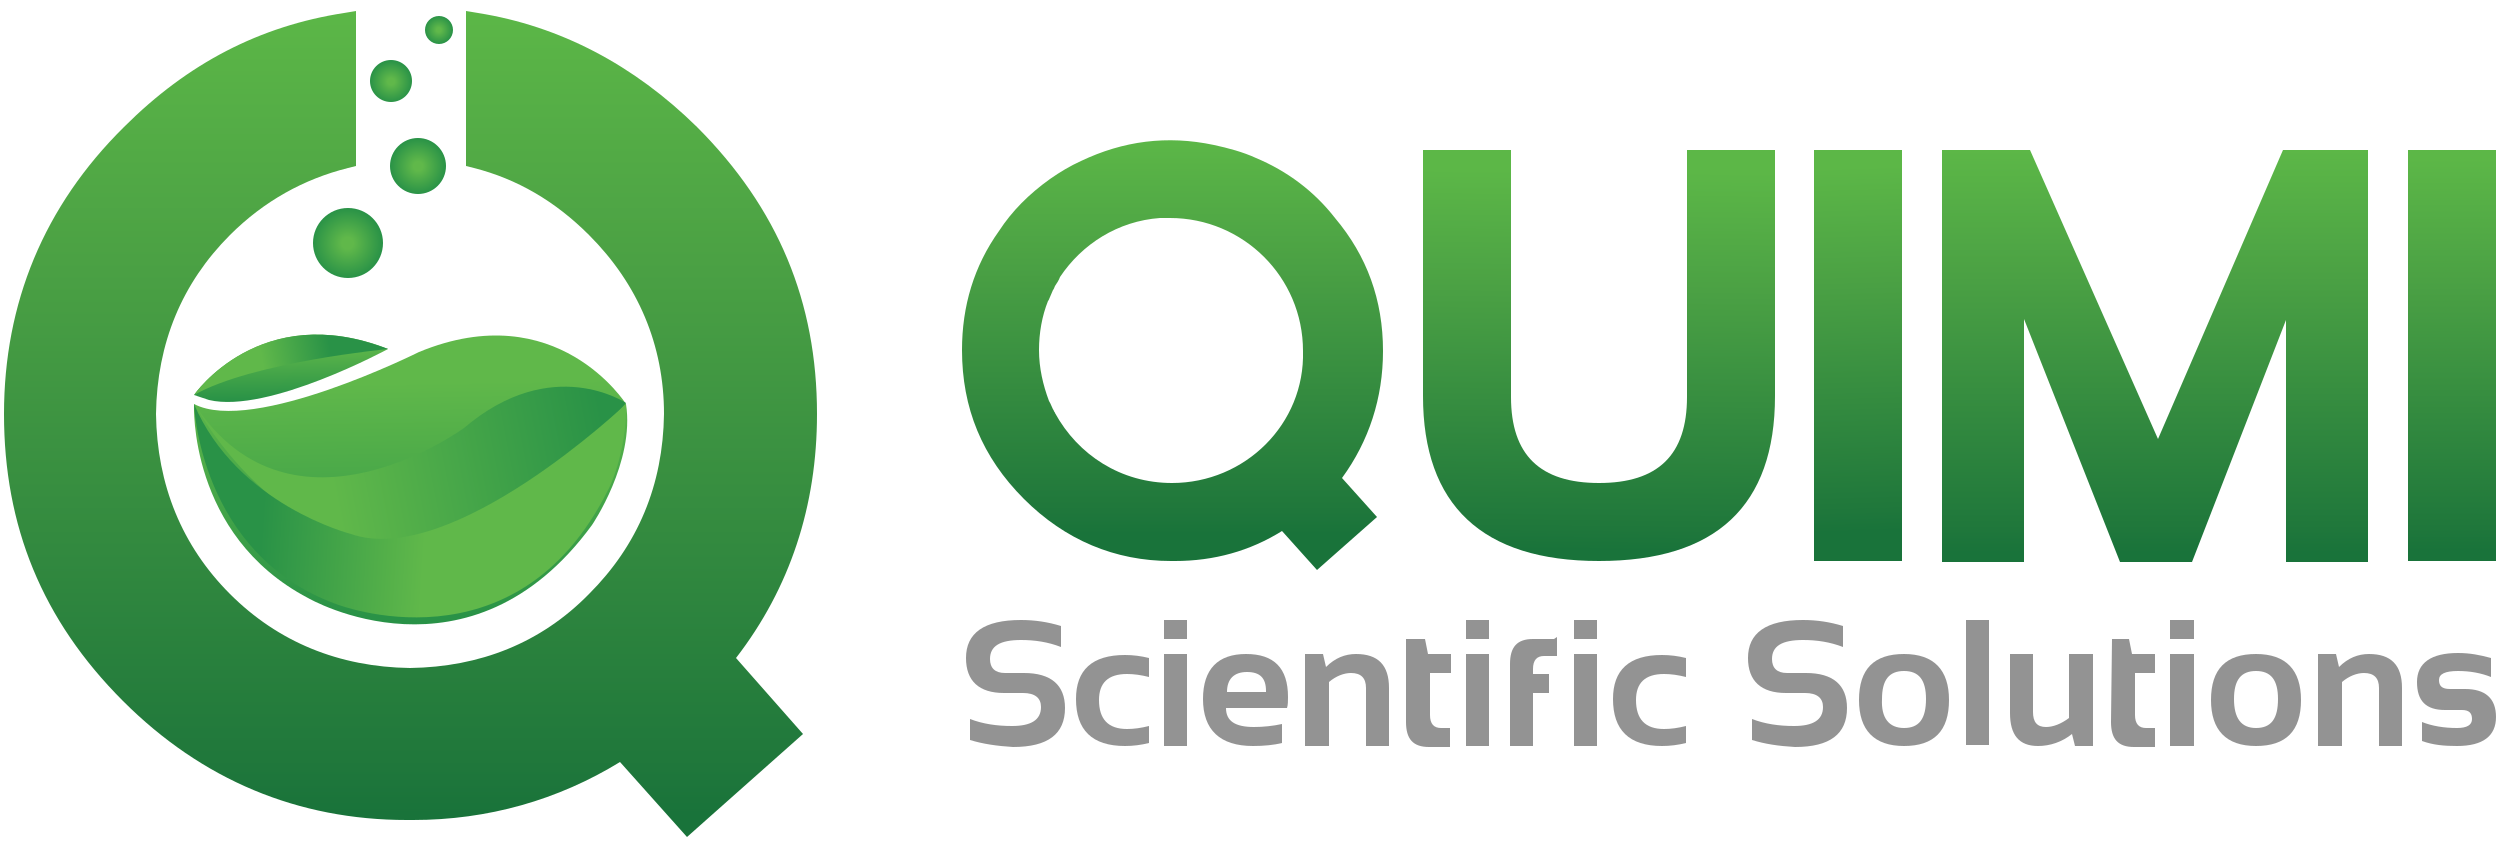 <?xml version="1.0" encoding="utf-8"?>
<!-- Generator: Adobe Illustrator 18.1.1, SVG Export Plug-In . SVG Version: 6.00 Build 0)  -->
<svg version="1.0" id="Layer_1" xmlns="http://www.w3.org/2000/svg" xmlns:xlink="http://www.w3.org/1999/xlink" x="0px" y="0px"
	 viewBox="0 0 250 85" enable-background="new 0 0 250 85" xml:space="preserve">
<g>
	
		<linearGradient id="SVGID_1_" gradientUnits="userSpaceOnUse" x1="-1167.118" y1="623.556" x2="-1167.118" y2="-1056.936" gradientTransform="matrix(4.800000e-002 0 0 -4.800000e-002 97.104 30.731)">
		<stop  offset="0" style="stop-color:#5CB747"/>
		<stop  offset="0.312" style="stop-color:#4BA144"/>
		<stop  offset="0.943" style="stop-color:#1F773B"/>
		<stop  offset="1" style="stop-color:#19733A"/>
	</linearGradient>
	<path fill="url(#SVGID_1_)" d="M81.7,41.4c0-11.2-3.9-20.6-12-28.7C63.4,6.5,56,2.6,47.8,1.3l-1.2-0.2v15.5l0.8,0.2
		c4.3,1.1,8.1,3.3,11.5,6.7c4.9,4.9,7.5,11,7.5,17.9c-0.1,7.1-2.6,13.1-7.5,18C54.1,64.3,48,66.7,41,66.8c-7.1-0.1-13.2-2.6-18-7.4
		s-7.3-10.9-7.4-18c0.1-7.1,2.6-13.1,7.4-17.9c3.4-3.4,7.4-5.6,11.8-6.7l0.8-0.2V1.1l-1.2,0.2c-8.4,1.3-15.6,5-22,11.4
		C4.4,20.6,0.4,30.3,0.4,41.4C0.4,52.6,4.2,62,12.3,70.1C20.2,78,29.8,82,40.7,82H41h0.3l0,0c7.5,0,14.5-2,20.7-5.8l6.7,7.5
		l11.6-10.3l-6.7-7.6C79,58.8,81.7,50.6,81.7,41.4z"/>
	<g>
		
			<linearGradient id="SVGID_2_" gradientUnits="userSpaceOnUse" x1="-1169.396" y1="-59.522" x2="-1160.027" y2="-646.063" gradientTransform="matrix(4.800000e-002 0 0 -4.800000e-002 97.104 30.731)">
			<stop  offset="0.165" style="stop-color:#60B84A"/>
			<stop  offset="1" style="stop-color:#299247"/>
		</linearGradient>
		<path fill="url(#SVGID_2_)" d="M62.6,40.4c0,0-6.9-10.9-20.7-5.2c0,0-16.6,8.3-22.5,5.2c0,0-0.6,13.1,11.4,19.4
			c0,0,16.2,9.4,28.4-7.3C59.2,52.5,63.5,46.2,62.6,40.4z"/>
		
			<linearGradient id="SVGID_3_" gradientUnits="userSpaceOnUse" x1="-1447.548" y1="-373.465" x2="-769.061" y2="-233.922" gradientTransform="matrix(4.800000e-002 3.947904e-004 3.947904e-004 -4.800000e-002 97.182 30.552)">
			<stop  offset="0.165" style="stop-color:#60B84A"/>
			<stop  offset="1" style="stop-color:#299247"/>
		</linearGradient>
		<path fill="url(#SVGID_3_)" d="M62.6,40.3c0,0-7.4-5-16.2,2.5c0,0-17.1,12.5-26.9-2.3c0,0,11.6,21.6,29.3,11
			C48.8,51.5,59.6,43.9,62.6,40.3z"/>
		
			<linearGradient id="SVGID_4_" gradientUnits="userSpaceOnUse" x1="-1065.466" y1="-417.497" x2="-1473.493" y2="-391.44" gradientTransform="matrix(4.800000e-002 0 0 -4.800000e-002 97.104 30.731)">
			<stop  offset="0.165" style="stop-color:#60B84A"/>
			<stop  offset="1" style="stop-color:#299247"/>
		</linearGradient>
		<path fill="url(#SVGID_4_)" d="M62.6,40.4c0,0-17.4,16.5-27.5,13c0,0-11.4-2.9-15.7-13c0,0,0.5,15,14.2,20c0,0,18,7.1,27.2-11.4
			C60.8,49.1,62.7,45.3,62.6,40.4z"/>
		<g>
			
				<linearGradient id="SVGID_5_" gradientUnits="userSpaceOnUse" x1="-1417.428" y1="-57.079" x2="-1415.268" y2="-192.289" gradientTransform="matrix(4.800000e-002 0 0 -4.800000e-002 97.104 30.731)">
				<stop  offset="0.165" style="stop-color:#60B84A"/>
				<stop  offset="1" style="stop-color:#299247"/>
			</linearGradient>
			<path fill="url(#SVGID_5_)" d="M19.4,39.5c0,0,6.6-9.6,19.4-4.6c0,0-12,6.5-17.9,5.1L19.4,39.5z"/>
			
				<linearGradient id="SVGID_6_" gradientUnits="userSpaceOnUse" x1="-1504.046" y1="-119.175" x2="-1335.095" y2="-87.528" gradientTransform="matrix(4.800000e-002 0 0 -4.800000e-002 97.104 30.731)">
				<stop  offset="0.165" style="stop-color:#60B84A"/>
				<stop  offset="1" style="stop-color:#299247"/>
			</linearGradient>
			<path fill="url(#SVGID_6_)" d="M19.4,39.5c5.8-3.3,19.4-4.6,19.4-4.6C26,29.9,19.4,39.5,19.4,39.5z"/>
		</g>
	</g>
	<g>
		
			<radialGradient id="SVGID_7_" cx="-1298.902" cy="133.457" r="73.302" gradientTransform="matrix(4.800000e-002 0 0 -4.800000e-002 97.104 30.731)" gradientUnits="userSpaceOnUse">
			<stop  offset="0.165" style="stop-color:#60B84A"/>
			<stop  offset="1" style="stop-color:#299247"/>
		</radialGradient>
		<circle fill="url(#SVGID_7_)" cx="34.8" cy="24.3" r="3.5"/>
		
			<radialGradient id="SVGID_8_" cx="-1151.977" cy="293.934" r="58.644" gradientTransform="matrix(4.800000e-002 0 0 -4.800000e-002 97.104 30.731)" gradientUnits="userSpaceOnUse">
			<stop  offset="0.165" style="stop-color:#60B84A"/>
			<stop  offset="1" style="stop-color:#299247"/>
		</radialGradient>
		<circle fill="url(#SVGID_8_)" cx="41.8" cy="16.6" r="2.8"/>
		
			<radialGradient id="SVGID_9_" cx="-1208.26" cy="470.286" r="43.958" gradientTransform="matrix(4.800000e-002 0 0 -4.800000e-002 97.104 30.731)" gradientUnits="userSpaceOnUse">
			<stop  offset="0.165" style="stop-color:#60B84A"/>
			<stop  offset="1" style="stop-color:#299247"/>
		</radialGradient>
		<circle fill="url(#SVGID_9_)" cx="39.1" cy="8.1" r="2.1"/>
		
			<radialGradient id="SVGID_10_" cx="-1108.868" cy="577.861" r="29.305" gradientTransform="matrix(4.800000e-002 0 0 -4.800000e-002 97.104 30.731)" gradientUnits="userSpaceOnUse">
			<stop  offset="0.165" style="stop-color:#60B84A"/>
			<stop  offset="1" style="stop-color:#299247"/>
		</radialGradient>
		<circle fill="url(#SVGID_10_)" cx="43.9" cy="3" r="1.4"/>
	</g>
</g>
<g>
	
		<linearGradient id="SVGID_11_" gradientUnits="userSpaceOnUse" x1="1309.637" y1="284.784" x2="1301.04" y2="-506.148" gradientTransform="matrix(4.800000e-002 0 0 -4.800000e-002 97.104 30.731)">
		<stop  offset="0" style="stop-color:#5CB747"/>
		<stop  offset="0.312" style="stop-color:#4BA144"/>
		<stop  offset="0.943" style="stop-color:#1F773B"/>
		<stop  offset="1" style="stop-color:#19733A"/>
	</linearGradient>
	<path fill="url(#SVGID_11_)" d="M168.7,39.7c0,5.8-2.9,8.6-8.8,8.6s-8.8-2.8-8.8-8.6V15h-8.8v24.6c0,10.9,5.9,16.5,17.6,16.5
		c11.7,0,17.6-5.5,17.6-16.5V15h-8.8C168.7,15,168.7,39.7,168.7,39.7z"/>
	
		<linearGradient id="SVGID_12_" gradientUnits="userSpaceOnUse" x1="1837.511" y1="293.181" x2="1859.004" y2="-467.661" gradientTransform="matrix(4.800000e-002 0 0 -4.800000e-002 97.104 30.731)">
		<stop  offset="0" style="stop-color:#5CB747"/>
		<stop  offset="0.312" style="stop-color:#4BA144"/>
		<stop  offset="0.943" style="stop-color:#1F773B"/>
		<stop  offset="1" style="stop-color:#19733A"/>
	</linearGradient>
	<rect x="181.4" y="15" fill="url(#SVGID_12_)" width="8.8" height="41.1"/>
	
		<linearGradient id="SVGID_13_" gradientUnits="userSpaceOnUse" x1="2466.61" y1="327.355" x2="2466.61" y2="-511.401" gradientTransform="matrix(4.800000e-002 0 0 -4.800000e-002 97.104 30.731)">
		<stop  offset="0" style="stop-color:#5CB747"/>
		<stop  offset="0.312" style="stop-color:#4BA144"/>
		<stop  offset="0.943" style="stop-color:#1F773B"/>
		<stop  offset="1" style="stop-color:#19733A"/>
	</linearGradient>
	<polygon fill="url(#SVGID_13_)" points="215.8,43.9 203,15 194.2,15 194.2,56.2 202.4,56.2 202.4,31.9 212,56.2 219.2,56.2 
		228.6,32 228.6,56.2 236.8,56.2 236.8,15 228.3,15 	"/>
	
		<linearGradient id="SVGID_14_" gradientUnits="userSpaceOnUse" x1="3084.579" y1="310.688" x2="3084.579" y2="-506.589" gradientTransform="matrix(4.800000e-002 0 0 -4.800000e-002 97.104 30.731)">
		<stop  offset="0" style="stop-color:#5CB747"/>
		<stop  offset="0.312" style="stop-color:#4BA144"/>
		<stop  offset="0.943" style="stop-color:#1F773B"/>
		<stop  offset="1" style="stop-color:#19733A"/>
	</linearGradient>
	<rect x="240.8" y="15" fill="url(#SVGID_14_)" width="8.8" height="41.1"/>
	
		<linearGradient id="SVGID_15_" gradientUnits="userSpaceOnUse" x1="456.634" y1="177.907" x2="456.634" y2="177.907" gradientTransform="matrix(4.800000e-002 0 0 -4.800000e-002 97.104 30.731)">
		<stop  offset="0" style="stop-color:#5CB747"/>
		<stop  offset="0.312" style="stop-color:#4BA144"/>
		<stop  offset="0.943" style="stop-color:#1F773B"/>
		<stop  offset="1" style="stop-color:#19733A"/>
	</linearGradient>
	<path fill="url(#SVGID_15_)" d="M119,22.2"/>
	
		<linearGradient id="SVGID_16_" gradientUnits="userSpaceOnUse" x1="419.427" y1="352.287" x2="419.427" y2="-471.607" gradientTransform="matrix(4.800000e-002 0 0 -4.800000e-002 97.104 30.731)">
		<stop  offset="0" style="stop-color:#5CB747"/>
		<stop  offset="0.312" style="stop-color:#4BA144"/>
		<stop  offset="0.943" style="stop-color:#1F773B"/>
		<stop  offset="1" style="stop-color:#19733A"/>
	</linearGradient>
	<path fill="url(#SVGID_16_)" d="M138.3,35.1c0-5.1-1.6-9.5-4.8-13.3c-2.1-2.7-4.8-4.7-7.9-6c-1.3-0.6-2.8-1-4.2-1.3
		c-4.7-1-9.1-0.4-13.3,1.6c-1.1,0.5-2.1,1.1-3.1,1.8c-2.1,1.5-3.8,3.2-5.1,5.2c-2.5,3.5-3.7,7.5-3.7,11.9c0,5.8,2,10.7,6.2,14.9
		c4.1,4.1,9.1,6.2,14.7,6.2h0.2h0.2l0,0c3.9,0,7.5-1,10.7-3l3.5,3.9l6-5.3l-3.5-3.9C136.9,44.1,138.3,39.8,138.3,35.1z M117.2,48.3
		c-5.1,0-9.4-2.8-11.7-7c0-0.1-0.1-0.1-0.1-0.2c-0.2-0.3-0.3-0.7-0.5-1v0c-0.6-1.6-1-3.3-1-5.1c0-1.7,0.3-3.4,0.9-4.9
		c0.1-0.1,0.1-0.2,0.2-0.4c0.1-0.2,0.2-0.5,0.3-0.7c0.1-0.1,0.1-0.2,0.2-0.4c0.2-0.3,0.4-0.6,0.5-0.9l0,0c2.2-3.3,5.8-5.6,10-5.9
		c0.1,0,0.1,0,0.2,0c0.3,0,0.5,0,0.8,0c7.3,0,13.3,5.9,13.3,13.3C130.5,42.4,124.5,48.3,117.2,48.3z"/>
</g>
<g>
	<path fill="#939393" d="M97,74v-2.1c1.3,0.5,2.7,0.7,4.2,0.7c1.9,0,2.9-0.6,2.9-1.9c0-0.9-0.6-1.4-1.8-1.4h-1.9
		c-2.5,0-3.8-1.2-3.8-3.5c0-2.5,1.8-3.8,5.5-3.8c1.4,0,2.7,0.2,4,0.6v2.1c-1.3-0.5-2.6-0.7-4-0.7c-2.1,0-3.1,0.6-3.1,1.9
		c0,0.9,0.5,1.4,1.5,1.4h1.9c2.7,0,4.1,1.2,4.1,3.5c0,2.6-1.7,3.9-5.2,3.9C99.7,74.6,98.3,74.4,97,74z"/>
	<path fill="#939393" d="M114.9,74.3c-0.8,0.2-1.6,0.3-2.4,0.3c-3.3,0-4.9-1.6-4.9-4.7c0-2.9,1.6-4.4,4.9-4.4c0.8,0,1.6,0.1,2.4,0.3
		v1.9c-0.8-0.2-1.5-0.3-2.2-0.3c-1.9,0-2.8,0.9-2.8,2.6c0,1.9,0.9,2.9,2.8,2.9c0.7,0,1.4-0.1,2.2-0.3V74.3z"/>
	<path fill="#939393" d="M118.7,62v1.9h-2.3V62H118.7z M118.7,65.4v9.2h-2.3v-9.2H118.7z"/>
	<path fill="#939393" d="M124.6,65.4c2.8,0,4.2,1.4,4.2,4.3c0,0.4,0,0.8-0.1,1.1h-6.1c0,1.3,0.9,1.9,2.8,1.9c0.9,0,1.9-0.1,2.8-0.3
		v1.9c-0.8,0.2-1.8,0.3-2.9,0.3c-3.3,0-5-1.6-5-4.7C120.3,66.9,121.8,65.4,124.6,65.4z M122.7,69.2h3.9v-0.1c0-1.3-0.6-1.9-1.9-1.9
		C123.4,67.2,122.7,67.9,122.7,69.2z"/>
	<path fill="#939393" d="M130.5,74.6v-9.2h1.8l0.3,1.3c0.9-0.9,1.9-1.3,3-1.3c2.2,0,3.3,1.1,3.3,3.4v5.8h-2.3v-5.8
		c0-1-0.5-1.5-1.5-1.5c-0.7,0-1.5,0.3-2.2,0.9v6.4L130.5,74.6L130.5,74.6z"/>
	<path fill="#939393" d="M140.8,63.9h1.7l0.3,1.5h2.3v1.9h-2.1v4.2c0,0.9,0.4,1.3,1.1,1.3h0.9v1.9h-2.1c-1.6,0-2.3-0.8-2.3-2.5V63.9
		z"/>
	<path fill="#939393" d="M148.9,62v1.9h-2.3V62H148.9z M148.9,65.4v9.2h-2.3v-9.2H148.9z"/>
	<path fill="#939393" d="M159.7,62v1.9h-2.3V62H159.7z M159.7,65.4v9.2h-2.3v-9.2H159.7z"/>
	<path fill="#939393" d="M168.6,74.3c-0.8,0.2-1.6,0.3-2.4,0.3c-3.3,0-4.9-1.6-4.9-4.7c0-2.9,1.6-4.4,4.9-4.4c0.8,0,1.6,0.1,2.4,0.3
		v1.9c-0.8-0.2-1.5-0.3-2.2-0.3c-1.9,0-2.8,0.9-2.8,2.6c0,1.9,0.9,2.9,2.8,2.9c0.7,0,1.4-0.1,2.2-0.3V74.3z"/>
	<path fill="#939393" d="M175.2,74v-2.1c1.3,0.5,2.7,0.7,4.2,0.7c1.9,0,2.9-0.6,2.9-1.9c0-0.9-0.6-1.4-1.8-1.4h-1.9
		c-2.5,0-3.8-1.2-3.8-3.5c0-2.5,1.8-3.8,5.5-3.8c1.4,0,2.7,0.2,4,0.6v2.1c-1.3-0.5-2.6-0.7-4-0.7c-2.1,0-3.1,0.6-3.1,1.9
		c0,0.9,0.5,1.4,1.5,1.4h1.9c2.7,0,4.1,1.2,4.1,3.5c0,2.6-1.7,3.9-5.2,3.9C177.8,74.6,176.5,74.4,175.2,74z"/>
	<path fill="#939393" d="M185.9,70c0-3.1,1.5-4.6,4.5-4.6c3,0,4.5,1.6,4.5,4.6c0,3.1-1.5,4.6-4.5,4.6C187.4,74.6,185.9,73,185.9,70z
		 M190.4,72.8c1.5,0,2.2-0.9,2.2-2.9c0-1.9-0.7-2.8-2.2-2.8c-1.5,0-2.2,0.9-2.2,2.8C188.1,71.8,188.9,72.8,190.4,72.8z"/>
	<path fill="#939393" d="M198.9,62v12.5h-2.3V62H198.9z"/>
	<path fill="#939393" d="M209.3,65.4v9.2h-1.8l-0.3-1.2c-1,0.8-2.2,1.2-3.4,1.2c-1.9,0-2.8-1.1-2.8-3.3v-5.9h2.3v5.8
		c0,1,0.4,1.5,1.3,1.5c0.7,0,1.5-0.3,2.3-0.9v-6.4C207,65.4,209.3,65.4,209.3,65.4z"/>
	<path fill="#939393" d="M211.2,63.9h1.7l0.3,1.5h2.3v1.9h-2v4.2c0,0.9,0.4,1.3,1.1,1.3h0.9v1.9h-2.1c-1.6,0-2.3-0.8-2.3-2.5
		L211.2,63.9L211.2,63.9z"/>
	<path fill="#939393" d="M219.4,62v1.9H217V62H219.4z M219.4,65.4v9.2H217v-9.2H219.4z"/>
	<path fill="#939393" d="M221.1,70c0-3.1,1.5-4.6,4.5-4.6s4.5,1.6,4.5,4.6c0,3.1-1.5,4.6-4.5,4.6C222.6,74.6,221.1,73,221.1,70z
		 M225.6,72.8c1.5,0,2.2-0.9,2.2-2.9c0-1.9-0.7-2.8-2.2-2.8c-1.5,0-2.2,0.9-2.2,2.8C223.4,71.8,224.1,72.8,225.6,72.8z"/>
	<path fill="#939393" d="M231.8,74.6v-9.2h1.8l0.3,1.3c0.9-0.9,1.9-1.3,3-1.3c2.2,0,3.3,1.1,3.3,3.4v5.8h-2.3v-5.8
		c0-1-0.5-1.5-1.5-1.5c-0.7,0-1.5,0.3-2.2,0.9v6.4L231.8,74.6L231.8,74.6z"/>
	<path fill="#939393" d="M242.2,74.1v-1.9c1,0.4,2.2,0.6,3.5,0.6c1,0,1.5-0.3,1.5-0.9c0-0.6-0.3-0.9-1-0.9h-1.7
		c-1.9,0-2.8-0.9-2.8-2.8c0-1.9,1.4-2.9,4.1-2.9c1.2,0,2.2,0.2,3.3,0.5v1.9c-1-0.4-2.1-0.6-3.3-0.6c-1.3,0-1.9,0.3-1.9,0.9
		c0,0.6,0.3,0.9,1.1,0.9h1.5c2,0,3.1,0.9,3.1,2.8c0,1.9-1.3,2.9-3.9,2.9C244.4,74.6,243.3,74.5,242.2,74.1z"/>
	<g>
		<path fill="#939393" d="M155.4,63.9h-0.8h-1.3c-1.6,0-2.3,0.8-2.3,2.5v5.2v3h1.7h0.6v-1.5l0,0v-1.9v-0.9v-1h1.6v-1.9h-1.6v-0.5
			c0-0.9,0.4-1.3,1.1-1.3h0.1h0.8h0.4v-1.9L155.4,63.9L155.4,63.9z"/>
	</g>
</g>
</svg>
